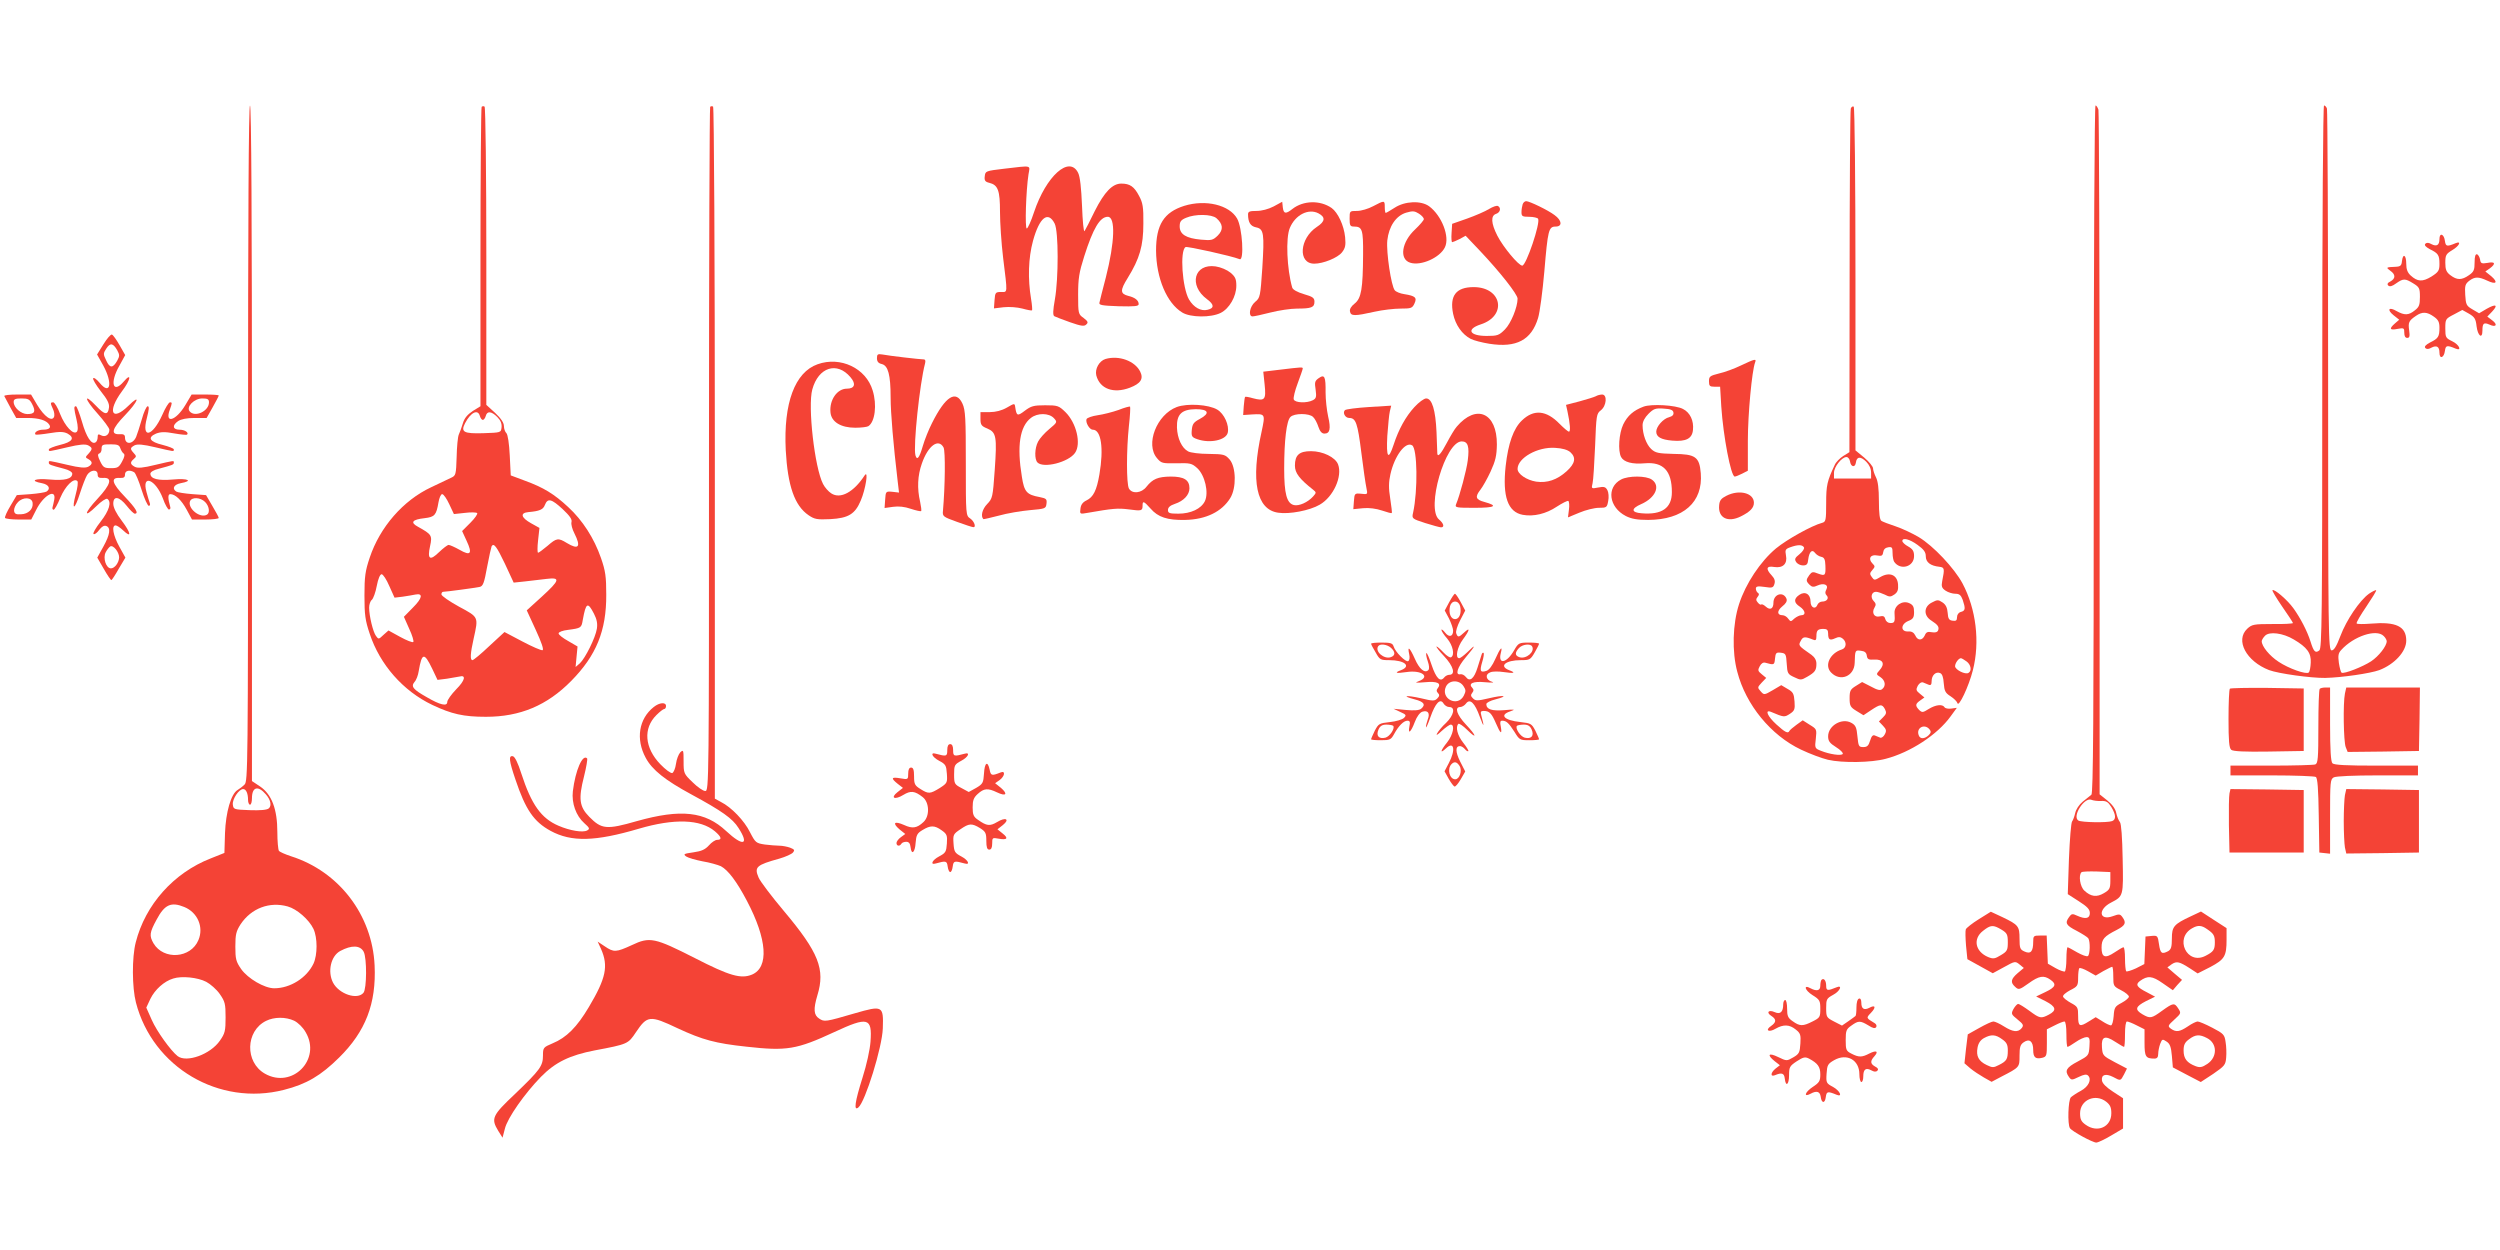 <?xml version="1.0" standalone="no"?>
<!DOCTYPE svg PUBLIC "-//W3C//DTD SVG 20010904//EN"
 "http://www.w3.org/TR/2001/REC-SVG-20010904/DTD/svg10.dtd">
<svg version="1.0" xmlns="http://www.w3.org/2000/svg"
 width="1280pt" height="640pt" viewBox="0 0 1280 640"
 preserveAspectRatio="xMidYMid meet">
<g transform="translate(0,640) scale(0.1,-0.1)"
fill="#f44336" stroke="none">
<path d="M1270 4130 c0 -1666 -1 -1731 -18 -1747 -10 -10 -26 -22 -36 -28 -33
-20 -60 -113 -64 -221 l-3 -101 -70 -28 c-190 -74 -335 -237 -384 -430 -20
-77 -19 -231 1 -308 86 -332 426 -532 758 -447 115 29 189 73 282 165 136 134
191 277 182 472 -12 258 -182 481 -428 559 -30 10 -58 22 -62 28 -4 6 -8 49
-8 96 0 117 -29 193 -88 233 l-42 28 0 1730 c0 1146 -3 1729 -10 1729 -7 0
-10 -583 -10 -1730z m91 -1797 c25 -28 31 -59 15 -72 -9 -8 -44 -11 -98 -9
-81 3 -83 4 -86 29 -3 27 31 79 53 79 15 0 25 -22 25 -56 0 -13 5 -24 10 -24
6 0 10 15 10 33 0 58 31 67 71 20z m-417 -577 c68 -28 100 -103 72 -169 -39
-94 -178 -104 -230 -17 -22 39 -21 54 16 122 41 77 74 92 142 64z m529 3 c47
-13 109 -67 132 -115 21 -45 21 -133 0 -178 -35 -73 -119 -126 -201 -126 -50
0 -135 50 -169 98 -27 39 -30 52 -30 116 0 62 4 78 27 114 55 82 148 117 241
91z m389 -232 c17 -32 16 -190 -1 -210 -31 -38 -125 -7 -156 52 -29 57 -11
136 37 162 58 31 102 30 120 -4z m-806 -154 c21 -11 53 -39 69 -62 27 -39 30
-50 30 -120 0 -69 -3 -82 -29 -119 -48 -70 -171 -115 -217 -79 -35 28 -106
126 -132 185 l-28 63 21 45 c23 47 70 90 117 104 43 14 125 6 169 -17z m450
-199 c20 -10 45 -34 59 -59 82 -139 -69 -292 -209 -212 -103 59 -99 218 6 270
42 21 101 21 144 1z"/>
<path d="M2466 5853 c-3 -3 -6 -350 -6 -770 l0 -763 -39 -24 c-27 -18 -43 -36
-51 -63 -6 -21 -16 -47 -21 -58 -5 -11 -10 -63 -11 -115 -3 -90 -4 -95 -28
-106 -14 -7 -60 -29 -103 -49 -143 -67 -262 -204 -314 -360 -23 -68 -27 -97
-27 -195 0 -98 4 -127 27 -195 52 -158 171 -293 320 -364 99 -47 160 -61 275
-61 175 0 313 58 437 184 128 130 180 257 179 441 0 93 -4 122 -27 188 -35
101 -94 193 -168 261 -72 67 -126 100 -222 135 l-72 27 -5 101 c-3 62 -10 107
-17 115 -7 6 -13 23 -13 37 0 16 -15 39 -45 67 l-45 41 0 761 c0 419 -4 763
-9 766 -4 3 -11 3 -15 -1z m-9 -1583 c3 -11 10 -20 15 -20 5 0 12 9 15 20 7
27 29 25 59 -5 17 -17 24 -34 22 -53 -3 -27 -3 -27 -94 -30 -100 -3 -116 6
-93 51 29 56 66 74 76 37z m-157 -451 l24 -51 56 6 c31 4 59 3 63 -1 4 -4 -11
-26 -35 -50 l-42 -42 23 -50 c31 -66 21 -79 -36 -46 -25 14 -50 25 -56 25 -6
0 -28 -17 -49 -37 -47 -46 -61 -37 -46 31 12 55 8 60 -62 99 -41 22 -30 37 34
44 52 6 60 16 71 81 4 23 12 42 19 42 7 0 23 -23 36 -51z m581 -26 c36 -34 49
-52 45 -66 -3 -11 4 -37 15 -58 35 -69 22 -86 -39 -49 -44 27 -52 26 -99 -15
-23 -19 -44 -35 -48 -35 -4 0 -4 29 0 64 l7 63 -43 24 c-52 29 -57 53 -14 57
58 5 76 13 85 37 14 36 34 31 91 -22z m-296 -279 l45 -97 57 6 c32 4 82 10
111 13 73 9 69 -6 -24 -91 l-77 -70 46 -100 c30 -65 42 -101 35 -104 -7 -2
-53 18 -104 45 l-91 48 -78 -72 c-42 -40 -81 -72 -86 -72 -13 0 -11 34 6 110
25 113 27 109 -75 164 -49 27 -90 55 -90 63 0 7 4 13 9 13 15 0 164 20 187 25
17 4 23 19 38 102 10 54 21 101 23 106 11 19 26 -1 68 -89z m-592 -114 l27
-60 42 5 c24 4 53 8 65 11 40 8 36 -18 -12 -66 l-47 -48 27 -61 c16 -34 25
-65 21 -68 -4 -4 -34 8 -67 26 l-60 33 -26 -23 c-24 -23 -25 -23 -38 -5 -15
20 -35 102 -35 145 0 16 6 34 14 40 7 6 19 38 25 71 7 37 17 60 25 60 7 0 25
-27 39 -60z m1048 -142 c15 -29 19 -51 15 -77 -7 -46 -60 -152 -87 -177 l-22
-19 5 53 5 52 -48 28 c-27 15 -49 32 -49 39 0 7 21 15 48 18 68 9 69 10 76 52
16 88 25 93 57 31z m-828 -282 l27 -57 48 6 c26 4 54 9 64 11 36 10 29 -20
-16 -65 -25 -26 -46 -55 -46 -65 0 -24 -36 -16 -106 25 -69 39 -81 54 -62 77
9 9 19 35 22 57 16 94 28 96 69 11z"/>
<path d="M3636 5853 c-3 -3 -6 -793 -6 -1755 0 -1713 0 -1748 -19 -1748 -11 0
-40 20 -65 45 -45 43 -46 46 -46 107 0 58 -1 61 -17 46 -9 -10 -19 -36 -22
-59 -3 -23 -12 -44 -19 -47 -8 -2 -35 18 -61 45 -81 84 -89 184 -20 252 17 17
35 31 40 31 5 0 9 7 9 15 0 21 -33 19 -63 -5 -76 -60 -93 -164 -41 -260 33
-62 100 -115 233 -187 157 -85 212 -124 242 -172 57 -88 24 -97 -63 -16 -108
101 -232 114 -457 51 -156 -45 -181 -42 -244 22 -51 52 -56 92 -27 206 12 48
19 90 16 93 -23 24 -60 -61 -73 -168 -7 -61 16 -126 59 -164 27 -24 29 -29 14
-37 -22 -12 -88 -1 -146 24 -89 38 -139 108 -191 268 -17 54 -33 86 -43 88
-23 5 -20 -22 13 -119 52 -155 94 -216 180 -263 107 -58 228 -55 452 11 181
53 315 49 389 -13 34 -29 38 -44 12 -44 -10 0 -29 -13 -42 -28 -20 -22 -38
-30 -80 -36 -49 -7 -53 -9 -37 -21 10 -7 48 -18 84 -25 37 -6 78 -18 94 -25
37 -20 81 -78 133 -177 104 -197 114 -341 26 -378 -56 -23 -114 -7 -293 85
-205 104 -230 110 -322 66 -81 -37 -92 -38 -139 -6 l-36 24 17 -37 c39 -88 26
-150 -62 -298 -61 -103 -115 -157 -186 -186 -47 -20 -49 -22 -49 -62 0 -54
-15 -74 -142 -196 -119 -112 -125 -127 -87 -190 l22 -35 12 46 c13 55 102 181
185 266 74 75 147 110 275 135 170 32 171 33 211 93 58 86 71 88 214 20 127
-59 193 -77 352 -94 206 -23 256 -15 450 75 172 80 194 74 185 -49 -3 -42 -20
-119 -41 -185 -39 -124 -46 -173 -21 -152 35 29 122 308 125 405 4 116 -1 118
-143 77 -151 -44 -156 -45 -183 -27 -28 18 -30 48 -9 119 41 133 7 219 -171
431 -64 76 -123 154 -130 172 -23 54 -12 64 107 97 31 9 62 23 69 31 10 12 8
16 -15 25 -14 5 -39 10 -54 10 -16 0 -49 3 -75 6 -45 7 -48 9 -76 63 -29 59
-95 128 -149 155 l-31 17 0 1769 c0 977 -4 1771 -9 1774 -4 3 -11 3 -15 -1z"/>
<path d="M9476 5844 c-3 -9 -6 -408 -6 -887 l-1 -872 -32 -20 c-17 -11 -37
-31 -43 -45 -39 -83 -44 -104 -44 -196 0 -89 -2 -96 -21 -101 -53 -14 -180
-85 -236 -131 -80 -67 -155 -180 -189 -285 -33 -101 -37 -244 -9 -347 44 -169
172 -325 326 -398 46 -22 108 -45 138 -52 73 -17 223 -15 296 5 127 33 265
124 332 217 l32 44 -29 -4 c-15 -2 -31 1 -34 7 -11 17 -45 13 -81 -9 -30 -19
-34 -19 -49 -5 -21 22 -20 31 6 49 l21 15 -23 19 c-20 16 -21 21 -11 41 8 13
18 20 27 17 8 -3 21 -9 29 -12 11 -4 15 1 15 19 0 29 21 50 43 41 11 -4 17
-21 19 -52 3 -40 8 -50 35 -67 17 -11 33 -27 35 -35 6 -24 58 85 79 168 37
145 17 313 -53 445 -42 78 -149 192 -224 237 -32 19 -85 44 -118 55 -34 11
-67 24 -73 28 -9 6 -13 38 -13 101 0 64 -5 103 -15 122 -8 16 -15 37 -15 46 0
9 -20 34 -45 55 l-45 37 0 878 c0 505 -4 879 -9 882 -5 3 -12 -1 -15 -10z m-4
-1806 c4 -29 26 -34 30 -7 4 32 24 34 53 5 16 -16 25 -36 25 -56 l0 -30 -95 0
-95 0 0 29 c0 31 40 81 64 81 8 0 16 -10 18 -22z m346 -428 c32 -23 42 -37 42
-58 0 -31 24 -49 70 -54 26 -3 27 -9 14 -74 -5 -26 -2 -35 17 -48 13 -9 36
-16 50 -16 21 0 29 -7 38 -31 15 -45 14 -56 -9 -62 -12 -3 -20 -14 -20 -27 0
-16 -5 -21 -22 -18 -19 2 -24 10 -26 41 -2 26 -10 42 -27 53 -21 14 -26 14
-54 -1 -42 -21 -43 -67 -3 -92 34 -22 42 -33 35 -51 -4 -9 -15 -12 -32 -9 -21
4 -29 1 -36 -16 -13 -28 -37 -28 -49 0 -7 14 -18 21 -35 20 -40 -3 -41 36 -2
53 26 10 31 18 31 46 0 27 -5 37 -25 46 -35 16 -77 -13 -75 -50 3 -46 1 -52
-21 -52 -12 0 -23 8 -26 20 -4 15 -11 18 -29 14 -28 -7 -43 19 -26 46 8 13 7
21 -5 33 -18 18 -11 47 12 47 9 0 29 -7 44 -14 25 -13 31 -13 50 0 17 12 21
24 19 52 -4 49 -43 65 -90 38 -30 -18 -32 -18 -44 -1 -12 16 -11 21 2 36 15
17 15 20 1 34 -24 24 -10 48 24 41 23 -4 28 -2 31 17 2 14 11 23 26 25 19 3
22 -1 22 -30 0 -18 4 -38 8 -44 31 -46 102 -27 102 29 0 25 -7 36 -30 49 -17
9 -30 22 -30 28 0 19 37 10 78 -20z m-582 -12 c4 -6 -5 -21 -22 -35 -24 -19
-27 -26 -18 -40 6 -10 22 -18 35 -18 19 0 25 6 27 30 5 40 20 55 35 34 7 -9
21 -18 32 -20 15 -3 20 -13 21 -44 2 -52 -1 -55 -37 -42 -27 11 -32 10 -45 -7
-18 -25 -18 -31 1 -50 12 -12 21 -13 40 -4 33 15 59 4 46 -20 -7 -13 -7 -22 1
-30 14 -14 2 -32 -22 -32 -10 0 -20 -7 -24 -15 -10 -28 -36 -17 -36 15 0 38
-28 55 -58 34 -29 -20 -28 -40 3 -60 28 -19 33 -44 8 -44 -9 0 -25 -8 -36 -17
-18 -17 -19 -17 -32 0 -6 9 -19 17 -28 17 -29 0 -30 22 -2 45 19 15 26 27 22
39 -16 40 -67 25 -67 -20 0 -31 -17 -40 -39 -20 -10 9 -20 14 -23 11 -3 -3
-11 1 -18 10 -10 11 -10 18 -1 29 8 10 9 16 1 21 -5 3 -10 13 -10 21 0 12 9
14 44 9 39 -6 45 -5 51 15 5 15 1 28 -14 44 -32 34 -27 50 13 43 45 -7 69 17
60 60 -5 27 -3 32 22 41 39 14 61 14 70 0z m124 -441 c0 -32 8 -38 36 -25 17
8 27 8 39 -2 21 -17 19 -47 -4 -55 -62 -19 -92 -83 -55 -119 47 -48 118 -18
120 50 2 66 2 66 32 62 19 -2 28 -9 30 -25 3 -19 9 -22 40 -20 43 2 55 -22 25
-55 -18 -20 -17 -21 5 -35 25 -17 29 -45 9 -61 -10 -9 -25 -5 -58 13 l-45 23
-32 -20 c-28 -17 -32 -25 -32 -63 0 -39 4 -46 35 -65 l36 -22 39 26 c48 32 56
32 71 5 9 -18 7 -25 -10 -42 l-21 -21 21 -22 c17 -18 19 -26 9 -44 -6 -12 -17
-19 -23 -17 -7 3 -19 8 -27 11 -11 5 -18 -3 -25 -26 -8 -26 -15 -33 -35 -33
-23 0 -25 4 -30 55 -4 45 -9 57 -31 69 -48 27 -119 -14 -119 -69 0 -24 8 -35
40 -55 23 -14 38 -30 35 -35 -7 -11 -68 -2 -112 16 -31 12 -32 14 -26 62 5 48
5 49 -31 71 l-36 23 -32 -23 c-18 -13 -34 -27 -36 -31 -7 -16 -23 -7 -67 33
-46 42 -61 78 -27 64 66 -28 68 -28 96 -10 24 16 27 23 24 63 -3 40 -7 49 -36
65 l-32 19 -44 -26 c-43 -25 -44 -25 -61 -6 -18 20 -17 21 5 45 l23 24 -23 19
c-20 16 -21 21 -10 41 7 14 18 21 28 18 46 -13 47 -12 50 21 3 29 6 33 30 30
25 -3 27 -7 30 -56 3 -49 5 -54 38 -69 33 -16 36 -16 67 2 40 23 47 33 47 67
0 18 -9 33 -25 45 -69 48 -68 48 -55 72 11 22 21 23 63 6 13 -6 17 -2 17 17 0
31 7 38 37 38 17 0 23 -6 23 -23z m708 -143 c23 -16 29 -48 11 -59 -16 -11
-69 16 -69 34 0 16 18 41 30 41 3 0 16 -7 28 -16z m-189 -348 c9 -11 8 -18 -4
-30 -21 -20 -44 -21 -51 -1 -15 38 29 62 55 31z"/>
<path d="M10720 4100 c0 -1395 -3 -1761 -12 -1769 -7 -6 -27 -22 -45 -36 -18
-15 -34 -39 -38 -58 -4 -17 -11 -37 -16 -43 -5 -6 -12 -92 -16 -192 l-6 -180
56 -36 c44 -28 57 -42 57 -61 0 -28 -22 -33 -66 -13 -23 11 -28 10 -40 -7 -23
-31 -16 -43 39 -71 28 -15 55 -32 59 -38 11 -17 9 -84 -2 -91 -6 -4 -30 5 -55
19 -24 14 -46 26 -49 26 -3 0 -6 -27 -6 -59 0 -33 -4 -62 -8 -65 -4 -2 -26 5
-47 17 l-40 23 -3 72 -3 72 -34 0 c-33 0 -35 -2 -35 -32 0 -50 -13 -64 -44
-50 -23 10 -26 17 -26 66 0 64 -6 71 -87 110 l-60 28 -61 -38 c-34 -21 -64
-45 -67 -52 -3 -8 -2 -45 1 -83 l7 -70 65 -36 65 -36 57 31 c56 31 58 32 80
14 l22 -18 -31 -26 c-36 -31 -39 -48 -13 -71 17 -16 22 -15 68 18 54 39 78 43
112 19 33 -23 27 -38 -25 -63 l-48 -23 48 -24 c54 -28 59 -47 17 -69 -40 -21
-46 -20 -100 20 -26 19 -52 35 -57 35 -5 0 -16 -12 -24 -26 -13 -25 -12 -27
21 -54 30 -24 32 -30 21 -44 -19 -23 -45 -20 -91 9 -22 14 -46 25 -54 25 -8 0
-40 -15 -72 -33 l-59 -33 -9 -74 -8 -74 30 -26 c17 -14 49 -35 70 -47 l39 -22
49 26 c95 49 94 48 94 108 0 44 4 57 22 69 29 20 48 4 48 -40 0 -38 12 -48 46
-40 23 6 24 11 24 76 l0 70 40 20 c21 11 44 20 50 20 6 0 10 -27 10 -65 0 -36
2 -65 6 -65 3 0 22 11 42 25 20 14 45 25 55 25 15 0 18 -7 15 -47 -3 -47 -4
-48 -60 -78 -59 -31 -68 -47 -45 -79 12 -17 15 -17 50 0 27 13 40 15 48 7 20
-20 2 -57 -37 -78 -21 -11 -43 -26 -51 -33 -14 -14 -18 -138 -5 -158 10 -16
116 -74 135 -74 8 0 43 16 76 36 l61 36 0 78 0 77 -52 34 c-34 22 -54 42 -56
57 -4 30 19 37 57 18 39 -21 38 -21 56 13 l15 30 -63 33 c-60 32 -62 34 -65
76 -4 55 15 63 68 28 22 -14 42 -26 45 -26 3 0 5 29 5 65 0 38 4 65 10 65 6 0
29 -9 50 -20 l40 -20 0 -69 c0 -72 6 -81 51 -81 13 0 19 7 19 24 0 14 5 37 10
51 10 26 12 26 33 12 17 -11 23 -27 27 -73 l5 -59 72 -38 71 -37 64 42 c58 40
63 46 66 83 2 22 1 58 -3 80 -5 37 -10 43 -68 73 -34 18 -68 32 -75 32 -7 0
-30 -11 -50 -25 -42 -28 -60 -31 -87 -12 -17 13 -16 16 18 47 34 31 35 33 20
56 -20 31 -26 30 -83 -11 -55 -40 -61 -41 -101 -18 -40 24 -36 39 18 67 l47
23 -41 22 c-52 26 -61 40 -37 58 40 29 63 27 117 -11 l52 -36 23 27 24 26 -38
32 -37 32 22 16 c26 17 39 14 95 -22 l38 -25 65 33 c73 39 83 55 83 140 l0 59
-65 42 -66 43 -51 -24 c-88 -41 -98 -53 -98 -114 0 -43 -4 -56 -19 -65 -33
-17 -40 -12 -47 36 -6 43 -8 45 -38 42 l-31 -3 -3 -71 -3 -70 -43 -22 c-24
-11 -47 -18 -50 -15 -3 4 -6 33 -6 65 0 32 -3 58 -8 58 -4 0 -24 -12 -45 -26
-49 -33 -67 -26 -67 24 0 44 13 58 78 91 44 23 50 36 29 65 -12 17 -17 17 -50
5 -70 -25 -77 35 -8 70 63 33 63 32 59 224 -2 110 -7 179 -14 188 -7 8 -15 29
-19 47 -4 21 -21 44 -46 64 l-39 31 0 1741 c0 958 -3 1751 -6 1764 -4 12 -10
22 -15 22 -5 0 -9 -748 -9 -1760z m37 -1801 c27 1 36 -4 53 -31 24 -40 25 -64
4 -72 -24 -9 -157 -7 -173 3 -33 21 31 121 67 106 9 -4 32 -7 49 -6z m48 -408
c0 -40 -4 -47 -33 -64 -37 -22 -67 -18 -100 13 -22 20 -31 78 -15 94 4 4 39 5
78 4 l70 -3 0 -44z m-557 -251 c28 -17 32 -25 32 -64 0 -40 -3 -47 -35 -66
-31 -19 -39 -21 -66 -10 -66 28 -79 93 -26 134 39 31 52 32 95 6z m1052 3 c34
-23 40 -33 40 -68 0 -38 -7 -48 -48 -69 -95 -49 -161 91 -67 142 28 16 47 15
75 -5z m-531 -215 c22 12 42 22 45 22 4 0 6 -22 6 -50 0 -48 1 -50 40 -70 22
-11 40 -26 40 -33 0 -6 -17 -21 -38 -32 -34 -18 -37 -24 -40 -67 -2 -27 -8
-48 -14 -48 -6 0 -26 9 -44 21 l-34 21 -34 -21 c-49 -31 -56 -27 -56 27 0 44
-2 48 -37 67 -20 11 -38 25 -40 32 -3 7 14 21 36 33 38 19 41 23 41 64 0 23 3
45 6 49 4 3 24 -4 45 -16 l39 -22 39 23z m-518 -349 c23 -16 29 -28 29 -57 0
-45 -6 -55 -46 -75 -27 -14 -33 -14 -62 0 -42 20 -55 46 -47 89 4 23 15 39 33
49 37 20 59 19 93 -6z m1049 6 c53 -27 54 -97 2 -132 -27 -18 -38 -20 -60 -12
-45 17 -62 39 -62 80 0 29 6 42 28 58 33 25 54 26 92 6z m-516 -326 c20 -16
26 -29 26 -59 0 -70 -71 -102 -131 -59 -23 16 -29 28 -29 59 0 68 78 103 134
59z"/>
<path d="M11890 4471 c0 -1239 -2 -1390 -15 -1401 -20 -16 -29 -7 -45 45 -17
54 -52 121 -88 171 -31 43 -99 101 -107 92 -3 -2 20 -40 50 -84 30 -43 55 -81
55 -84 0 -3 -47 -6 -104 -5 -97 0 -106 -2 -130 -24 -63 -59 -5 -167 112 -212
48 -18 215 -41 287 -40 85 2 230 23 277 40 78 30 138 95 138 151 0 73 -52 98
-181 87 -38 -3 -71 -3 -73 1 -3 4 20 43 50 87 29 43 52 80 50 83 -3 2 -19 -6
-37 -18 -48 -35 -115 -134 -146 -216 -20 -53 -33 -74 -45 -74 -17 0 -18 72
-18 1379 0 759 -3 1386 -6 1395 -3 9 -10 16 -15 16 -5 0 -9 -581 -9 -1389z
m-146 -1345 c68 -40 90 -70 87 -119 -1 -23 -5 -45 -10 -50 -12 -12 -103 20
-155 55 -46 30 -86 79 -86 105 0 6 8 19 17 28 22 23 92 14 147 -19z m460 18
c9 -8 16 -21 16 -27 0 -25 -41 -77 -80 -103 -43 -28 -139 -66 -151 -58 -4 2
-10 24 -14 50 -5 37 -3 50 12 66 64 71 180 109 217 72z"/>
<path d="M5140 5536 c-93 -11 -95 -12 -98 -38 -3 -22 2 -29 23 -34 45 -11 55
-39 55 -149 0 -55 7 -161 16 -235 23 -188 24 -175 -11 -175 -28 0 -30 -3 -33
-42 l-3 -42 50 6 c30 3 69 0 96 -7 25 -7 47 -11 49 -9 2 2 0 29 -5 59 -17 102
-14 209 10 297 33 120 77 155 111 88 20 -40 20 -280 1 -388 -10 -56 -11 -81
-3 -86 5 -3 42 -17 81 -31 57 -20 73 -22 83 -11 11 10 8 16 -14 33 -27 19 -28
22 -28 119 0 83 5 114 31 196 46 145 81 203 121 203 40 0 36 -129 -10 -310
-17 -63 -31 -122 -33 -130 -3 -12 13 -15 99 -18 82 -2 102 0 102 11 0 19 -19
34 -53 42 -42 11 -43 28 -3 92 61 99 80 164 80 278 1 85 -3 107 -22 142 -25
48 -47 63 -91 63 -45 0 -86 -42 -136 -141 -24 -50 -48 -96 -52 -102 -5 -7 -10
51 -13 128 -4 94 -10 150 -20 170 -45 91 -164 -16 -226 -202 -15 -46 -32 -83
-37 -83 -10 0 -4 194 9 278 8 48 21 45 -126 28z"/>
<path d="M6521 5343 c-27 -14 -61 -23 -88 -23 -34 0 -43 -3 -43 -17 0 -41 12
-61 41 -67 40 -8 43 -31 32 -209 -10 -145 -11 -152 -37 -173 -28 -24 -36 -74
-13 -74 8 0 49 9 92 20 43 11 104 20 136 20 73 0 89 6 89 35 0 20 -9 26 -54
39 -34 10 -57 23 -60 34 -27 94 -34 254 -12 305 28 67 95 101 146 75 38 -20
35 -42 -8 -70 -89 -59 -98 -188 -13 -188 46 0 120 30 142 58 17 22 20 36 16
78 -6 60 -37 126 -69 149 -59 41 -145 39 -201 -5 -34 -27 -45 -25 -49 8 l-3
29 -44 -24z"/>
<path d="M7030 5344 c-24 -13 -61 -24 -82 -24 -38 0 -38 0 -38 -40 0 -35 3
-40 23 -40 42 0 47 -16 46 -144 -1 -174 -9 -223 -43 -250 -18 -14 -27 -29 -24
-41 4 -24 24 -24 126 -1 40 9 100 16 133 16 54 0 60 2 71 26 14 30 5 39 -52
48 -21 3 -43 12 -49 20 -18 22 -44 194 -38 255 8 72 44 126 96 142 34 10 44 9
66 -5 14 -9 25 -21 25 -28 0 -6 -20 -29 -44 -52 -70 -65 -83 -153 -26 -171 55
-18 153 26 178 79 26 53 -16 162 -81 210 -41 30 -124 27 -177 -8 -22 -14 -42
-26 -45 -26 -3 0 -5 14 -5 30 0 35 -1 35 -60 4z"/>
<path d="M7796 5354 c-3 -9 -6 -27 -6 -40 0 -21 4 -24 39 -24 22 0 43 -5 46
-10 13 -21 -61 -240 -81 -240 -19 0 -98 95 -128 154 -32 63 -34 102 -6 111 21
7 27 30 10 40 -6 4 -26 -3 -46 -15 -19 -12 -70 -34 -112 -49 l-77 -27 -3 -47
c-2 -26 0 -47 3 -47 3 0 20 7 38 16 l31 17 75 -79 c101 -107 191 -221 191
-243 0 -44 -34 -127 -65 -158 -30 -30 -38 -33 -93 -33 -88 0 -107 34 -31 59
137 44 109 191 -36 191 -90 0 -124 -44 -105 -137 12 -57 46 -105 90 -128 15
-8 58 -19 95 -25 139 -22 216 19 250 132 9 29 23 136 32 238 18 213 22 230 58
230 35 0 33 31 -6 59 -33 25 -128 71 -145 71 -7 0 -15 -7 -18 -16z"/>
<path d="M6063 5346 c-104 -33 -144 -97 -144 -229 1 -141 55 -269 134 -317 42
-26 147 -27 197 -2 44 22 80 84 80 139 0 34 -5 46 -30 67 -17 14 -49 28 -76
32 -110 16 -140 -97 -44 -168 37 -27 38 -46 3 -54 -34 -9 -71 12 -95 52 -35
60 -48 251 -18 269 8 5 234 -45 277 -62 24 -10 14 161 -13 208 -40 70 -161 99
-271 65z m165 -63 c34 -30 37 -59 7 -89 -25 -24 -32 -26 -86 -21 -76 7 -109
27 -109 68 0 24 6 33 33 44 46 20 130 19 155 -2z"/>
<path d="M12490 5176 c0 -31 -14 -40 -41 -26 -14 8 -24 9 -31 2 -7 -7 1 -16
23 -28 43 -21 49 -30 49 -76 0 -33 -5 -41 -41 -64 -46 -28 -71 -27 -107 6 -16
15 -22 32 -22 60 0 45 -17 55 -22 13 -2 -23 -8 -28 -33 -29 -49 -2 -50 -3 -27
-20 28 -19 28 -40 1 -55 -15 -7 -18 -14 -11 -21 7 -7 20 -4 40 11 37 26 46 26
88 0 31 -19 34 -25 34 -69 0 -41 -4 -52 -26 -69 -32 -26 -53 -26 -93 -4 -40
24 -52 8 -16 -21 l29 -23 -22 -19 c-31 -27 -27 -36 13 -28 33 6 35 5 35 -20 0
-17 5 -26 15 -26 12 0 14 8 10 38 -6 41 -2 50 35 75 32 22 56 21 91 -4 23 -16
29 -28 29 -57 0 -46 -6 -55 -49 -76 -22 -12 -30 -21 -23 -28 7 -7 17 -6 31 2
27 14 41 5 41 -26 0 -35 24 -26 28 10 4 28 10 30 55 11 34 -14 18 21 -18 38
-33 16 -35 20 -35 65 0 48 1 50 44 72 l43 23 34 -19 c29 -17 35 -27 39 -64 6
-50 30 -68 30 -23 0 38 7 44 36 31 34 -16 44 0 14 22 l-25 19 24 25 c33 35 21
42 -27 15 l-39 -23 -34 20 c-31 18 -34 24 -37 74 -3 47 0 56 20 72 29 22 48
22 93 1 46 -22 57 -9 20 23 l-30 24 23 16 c32 24 27 36 -12 28 -30 -5 -35 -3
-38 17 -2 12 -9 24 -15 27 -9 2 -13 -10 -13 -41 0 -39 -4 -49 -29 -66 -37 -26
-61 -26 -95 0 -21 16 -26 29 -26 64 0 39 4 45 35 64 36 21 50 49 18 36 -45
-19 -51 -17 -55 11 -4 36 -28 45 -28 10z"/>
<path d="M530 4638 l-33 -53 32 -57 c49 -90 36 -155 -19 -88 -15 18 -30 29
-33 23 -3 -5 15 -35 39 -66 33 -41 45 -64 42 -84 -5 -40 -22 -38 -66 9 -66 69
-60 35 7 -39 33 -37 61 -75 61 -83 0 -26 -21 -40 -42 -29 -15 8 -18 6 -18 -10
0 -11 -5 -23 -11 -26 -20 -13 -47 27 -69 105 -13 44 -27 80 -31 80 -12 0 -11
-9 3 -69 8 -35 8 -55 1 -62 -17 -17 -60 28 -85 91 -12 33 -29 60 -35 60 -16 0
-16 -3 -2 -34 7 -14 9 -32 6 -40 -11 -27 -50 1 -86 60 l-32 54 -70 0 c-39 0
-69 -3 -67 -8 2 -4 16 -31 32 -60 l29 -52 59 0 c57 0 96 -12 110 -34 11 -16
-1 -26 -32 -26 -26 0 -48 -15 -38 -25 2 -2 34 1 71 7 54 9 73 8 93 -2 39 -22
25 -43 -39 -58 -31 -8 -57 -18 -57 -23 0 -12 -4 -12 95 11 63 15 91 17 106 10
23 -13 24 -18 2 -43 -17 -18 -17 -19 0 -28 22 -13 22 -26 -2 -39 -15 -7 -43
-5 -106 10 -100 23 -95 23 -95 11 0 -10 6 -12 78 -31 25 -6 42 -17 42 -25 0
-27 -39 -37 -116 -30 -77 7 -105 -7 -39 -19 35 -7 46 -28 23 -43 -7 -4 -44
-10 -82 -13 l-70 -5 -32 -54 c-18 -30 -31 -58 -28 -63 3 -4 34 -8 69 -8 l65 0
25 49 c37 75 103 112 93 54 -3 -16 -7 -33 -9 -40 -2 -6 0 -12 5 -13 5 -1 21
27 35 62 26 61 69 103 87 85 5 -4 1 -35 -8 -67 -23 -86 -6 -83 21 3 13 40 29
82 37 95 18 28 54 30 54 3 0 -15 6 -19 27 -18 51 4 41 -33 -28 -107 -69 -74
-73 -104 -5 -37 24 24 49 40 55 37 24 -15 10 -61 -34 -117 -25 -32 -41 -60
-36 -63 5 -4 18 6 29 21 13 17 25 24 36 20 24 -9 20 -43 -15 -106 l-31 -56 33
-57 c18 -32 36 -58 39 -58 3 0 20 26 38 58 l34 57 -31 56 c-32 58 -41 109 -19
109 7 0 24 -12 39 -26 44 -42 40 -13 -7 49 -29 38 -44 69 -44 88 0 42 30 38
69 -11 17 -22 36 -40 41 -40 22 0 6 27 -51 87 -66 68 -74 99 -26 96 21 -1 27
3 27 18 0 20 24 25 47 11 7 -4 24 -45 38 -90 14 -45 31 -82 37 -82 5 0 8 6 5
14 -3 8 -11 34 -17 57 -26 94 47 65 84 -33 11 -32 26 -57 31 -57 6 1 9 6 7 12
-13 46 -13 67 0 67 25 0 57 -30 84 -80 l27 -50 69 0 c37 0 68 4 68 8 0 4 -15
32 -33 62 l-32 55 -70 5 c-39 3 -76 9 -82 13 -24 15 -13 36 22 43 66 12 38 26
-39 19 -77 -7 -116 3 -116 30 0 8 17 19 43 25 71 19 77 21 77 31 0 12 5 12
-94 -11 -65 -16 -91 -18 -106 -10 -24 13 -25 23 -5 40 14 12 14 15 0 30 -20
22 -19 27 4 40 15 7 43 5 106 -10 99 -23 95 -23 95 -11 0 5 -26 15 -57 23 -67
16 -80 38 -34 58 24 9 45 10 93 1 34 -6 64 -9 66 -6 10 10 -12 25 -39 25 -35
0 -39 22 -7 44 15 10 45 16 84 16 l62 0 31 55 c17 30 31 57 31 60 0 3 -31 5
-69 5 l-70 0 -32 -54 c-49 -82 -108 -98 -79 -22 12 34 12 36 0 36 -6 0 -24
-29 -39 -64 -51 -113 -108 -125 -79 -16 11 43 13 60 4 60 -6 0 -20 -30 -30
-67 -11 -38 -24 -78 -29 -90 -17 -39 -57 -41 -57 -3 0 14 -7 18 -27 17 -48 -3
-40 28 26 96 69 72 84 114 18 49 -85 -83 -109 -29 -33 74 45 59 52 100 10 51
-56 -66 -73 -7 -23 80 l30 55 -29 51 c-16 28 -33 52 -39 54 -6 2 -25 -20 -43
-49z m70 -31 c13 -24 13 -30 0 -54 -22 -39 -38 -39 -56 1 -16 33 -16 36 0 61
20 31 35 29 56 -8z m-435 -277 c19 -37 13 -50 -25 -50 -32 0 -70 33 -70 62 0
14 8 18 40 18 34 0 42 -4 55 -30z m905 10 c0 -45 -72 -79 -99 -46 -19 23 23
66 65 66 27 0 34 -4 34 -20z m-454 -235 c4 -11 11 -23 17 -27 7 -4 5 -18 -8
-41 -16 -30 -23 -34 -57 -34 -34 0 -40 4 -55 35 -13 26 -14 37 -5 40 7 2 12
12 12 21 0 25 4 26 49 26 33 0 42 -4 47 -20z m-449 -280 c4 -31 -22 -57 -59
-58 -26 -2 -34 2 -36 18 -1 11 7 31 19 43 26 29 73 27 76 -3z m883 5 c21 -21
26 -55 10 -65 -35 -21 -101 32 -87 69 9 22 53 20 77 -4z m-440 -284 c-1 -27
-23 -56 -42 -56 -25 0 -42 53 -27 82 6 12 17 26 23 30 15 10 46 -28 46 -56z"/>
<path d="M4490 4566 c0 -17 7 -26 25 -30 32 -8 45 -55 45 -171 0 -79 14 -242
36 -428 l7 -59 -34 4 c-34 3 -34 2 -37 -40 l-3 -43 43 6 c29 4 59 1 91 -10 27
-9 51 -14 53 -12 3 2 0 24 -5 48 -16 68 -13 134 9 196 32 92 85 130 111 82 10
-19 8 -198 -3 -324 -3 -29 0 -31 72 -57 41 -15 78 -27 83 -27 16 -2 6 29 -15
44 -23 15 -23 17 -23 283 0 230 -2 272 -17 305 -33 72 -87 39 -156 -99 -17
-33 -38 -86 -47 -117 -18 -62 -30 -77 -38 -48 -12 46 22 367 49 469 4 15 2 22
-8 22 -17 0 -174 18 -210 25 -24 4 -28 1 -28 -19z"/>
<path d="M5660 4562 c-32 -10 -55 -51 -47 -84 18 -69 88 -95 172 -63 55 21 71
45 53 82 -27 55 -109 85 -178 65z"/>
<path d="M8914 4529 c-33 -16 -84 -35 -112 -41 -47 -12 -52 -15 -52 -40 0 -24
4 -28 28 -28 l29 0 6 -102 c10 -150 49 -358 69 -358 5 0 22 7 38 15 l29 15 0
153 c0 136 21 359 37 401 8 21 0 19 -72 -15z"/>
<path d="M4186 4535 c-116 -41 -175 -198 -163 -440 10 -182 45 -284 117 -333
31 -21 43 -23 111 -20 93 5 127 26 156 95 25 58 41 160 20 129 -56 -86 -124
-123 -171 -92 -14 9 -33 30 -42 48 -43 83 -79 398 -55 484 31 114 127 145 196
62 29 -34 21 -58 -19 -58 -50 0 -90 -58 -84 -121 4 -49 53 -79 127 -79 31 0
61 4 67 8 34 22 45 109 22 183 -34 114 -165 176 -282 134z"/>
<path d="M6552 4507 l-84 -10 7 -67 c8 -77 1 -85 -60 -69 -20 6 -38 9 -40 7
-2 -2 -5 -23 -7 -48 l-3 -45 44 3 c70 4 70 4 50 -90 -56 -252 -26 -397 85
-413 57 -9 162 11 213 41 70 40 117 145 94 206 -14 37 -78 68 -139 68 -60 0
-82 -20 -82 -74 0 -38 23 -68 94 -124 16 -13 16 -15 -1 -34 -27 -30 -72 -50
-98 -44 -37 9 -50 58 -50 186 0 144 12 246 32 265 19 20 97 20 116 0 9 -8 21
-31 27 -50 8 -24 18 -35 31 -35 28 0 34 24 19 88 -7 32 -13 86 -13 122 1 82
-5 95 -35 74 -20 -14 -22 -21 -16 -59 5 -37 3 -45 -14 -54 -30 -16 -92 -14
-98 4 -3 8 6 45 20 82 14 38 26 72 26 76 0 8 -2 8 -118 -6z"/>
<path d="M8170 4371 c-8 -4 -46 -16 -83 -26 l-69 -18 7 -31 c14 -65 17 -106 8
-106 -5 0 -26 18 -48 40 -68 70 -132 76 -193 17 -43 -41 -70 -117 -83 -233
-17 -156 11 -236 88 -250 55 -10 119 5 174 42 28 18 55 32 59 29 4 -3 6 -23 3
-44 l-5 -40 58 24 c33 14 78 25 100 25 40 0 42 2 48 35 4 19 2 44 -4 55 -9 17
-17 20 -47 14 -35 -7 -36 -6 -29 22 4 16 9 102 13 192 6 156 7 164 29 181 30
23 34 81 7 81 -10 0 -25 -4 -33 -9z m-130 -286 c31 -28 25 -58 -19 -98 -49
-44 -99 -61 -156 -53 -49 8 -95 39 -95 65 0 56 102 114 192 108 38 -2 64 -10
78 -22z"/>
<path d="M7242 4316 c-45 -49 -81 -114 -107 -194 -27 -82 -38 -65 -32 46 4 53
9 110 13 126 l7 29 -114 -7 c-62 -4 -118 -11 -123 -16 -13 -13 1 -40 22 -40
34 0 43 -26 62 -177 10 -81 22 -163 26 -181 7 -34 7 -34 -27 -30 -33 3 -34 2
-37 -38 l-3 -41 50 5 c31 3 67 -2 97 -12 26 -9 49 -15 50 -13 2 1 -2 35 -8 74
-9 54 -8 85 1 125 21 94 77 169 111 148 27 -16 30 -231 5 -345 -7 -30 -6 -31
62 -53 38 -12 75 -22 81 -22 19 0 14 20 -10 40 -68 55 32 400 116 400 32 0 40
-26 31 -97 -6 -49 -41 -181 -60 -225 -7 -17 2 -18 95 -18 105 0 123 10 50 30
-45 12 -49 26 -20 63 11 14 35 56 52 93 25 55 31 80 32 138 1 163 -105 210
-206 91 -10 -11 -32 -48 -50 -82 -30 -57 -47 -76 -49 -55 0 4 -2 53 -4 109 -5
114 -23 173 -53 173 -11 0 -38 -20 -60 -44z"/>
<path d="M5155 4313 c-26 -15 -57 -23 -87 -23 l-48 0 0 -35 c0 -30 5 -37 35
-49 46 -20 50 -40 38 -213 -10 -139 -11 -145 -39 -174 -25 -26 -34 -62 -19
-77 1 -1 37 7 79 18 42 12 114 24 159 28 79 7 82 8 85 33 3 24 -1 27 -35 34
-66 12 -79 26 -91 104 -26 157 -11 257 46 301 34 27 93 26 118 -1 18 -20 18
-21 -24 -56 -23 -19 -49 -48 -57 -64 -18 -34 -19 -91 -3 -107 31 -31 158 1
192 49 33 47 7 154 -49 209 -34 33 -40 35 -104 35 -59 0 -72 -4 -104 -28 -38
-29 -42 -27 -49 18 -3 21 -3 21 -43 -2z"/>
<path d="M6025 4316 c-103 -39 -162 -191 -101 -262 22 -26 27 -27 99 -26 71 2
79 0 107 -25 39 -36 60 -125 39 -169 -19 -39 -72 -64 -136 -64 -46 0 -53 3
-53 19 0 13 11 23 35 31 46 15 75 47 75 80 0 43 -28 60 -96 60 -66 -1 -92 -12
-124 -52 -26 -34 -74 -38 -90 -9 -13 25 -13 197 0 320 6 52 8 96 6 99 -3 2
-29 -5 -59 -17 -31 -11 -79 -23 -107 -27 -28 -4 -54 -13 -57 -20 -6 -17 15
-54 32 -54 43 0 57 -95 34 -229 -14 -82 -31 -116 -66 -133 -19 -9 -29 -22 -31
-42 -4 -28 -3 -29 35 -22 132 23 155 25 212 18 66 -9 71 -8 71 20 0 25 6 23
41 -16 38 -44 86 -60 177 -58 106 2 188 42 231 112 32 52 30 158 -3 197 -23
26 -29 28 -108 29 -45 0 -93 6 -105 13 -32 17 -55 66 -57 122 -2 68 24 93 96
94 66 0 75 -21 21 -50 -32 -17 -38 -26 -41 -56 -3 -33 0 -38 29 -48 64 -22
145 -5 155 33 9 38 -18 98 -54 119 -44 26 -153 33 -207 13z"/>
<path d="M8415 4318 c-51 -19 -82 -46 -104 -91 -22 -46 -28 -135 -11 -167 14
-26 57 -38 122 -32 94 8 138 -39 138 -148 0 -81 -51 -117 -155 -108 -54 4 -55
24 -2 47 73 32 100 93 55 125 -29 21 -120 21 -158 1 -76 -40 -63 -142 24 -187
30 -15 59 -20 115 -20 180 1 281 91 269 239 -7 84 -27 98 -139 99 -79 2 -93 5
-115 25 -25 24 -44 75 -44 122 0 18 11 39 30 58 26 26 36 30 77 27 36 -2 49
-7 51 -20 2 -12 -5 -19 -22 -24 -30 -7 -66 -48 -66 -74 0 -27 24 -41 82 -46
70 -6 102 10 106 55 5 47 -15 89 -51 107 -37 20 -162 27 -202 12z"/>
<path d="M8840 3862 c-28 -14 -36 -24 -38 -50 -6 -64 45 -89 111 -56 48 24 67
44 67 70 0 50 -75 69 -140 36z"/>
<path d="M7420 3317 l-23 -43 22 -41 c11 -23 21 -51 21 -62 0 -31 -21 -36 -41
-10 -10 13 -19 19 -19 14 0 -6 13 -26 30 -45 29 -35 39 -83 20 -95 -6 -4 -23
7 -39 24 -16 17 -32 31 -36 31 -4 0 13 -23 39 -50 48 -51 60 -95 26 -95 -8 0
-20 -6 -26 -14 -20 -25 -41 -4 -64 64 -12 36 -24 64 -27 61 -3 -2 0 -21 7 -41
8 -23 9 -40 3 -46 -18 -18 -46 5 -69 58 -26 58 -39 69 -29 24 4 -17 2 -32 -5
-36 -12 -7 -66 46 -75 76 -5 16 -16 19 -61 19 -30 0 -54 -2 -54 -6 0 -3 10
-23 23 -44 21 -38 25 -40 70 -40 78 0 114 -30 61 -51 -38 -14 -27 -18 27 -10
78 12 125 -24 62 -47 -22 -8 -15 -9 33 -5 63 6 86 -5 65 -31 -7 -9 -7 -16 1
-24 9 -9 9 -16 -3 -28 -14 -14 -22 -14 -84 1 -76 17 -104 13 -31 -6 47 -12 57
-27 32 -48 -10 -8 -36 -10 -78 -6 l-63 6 34 -16 c31 -14 33 -17 19 -31 -8 -8
-41 -18 -72 -21 -54 -6 -58 -8 -77 -44 -10 -21 -19 -41 -19 -44 0 -3 23 -5 50
-5 47 0 52 3 68 32 23 42 49 68 68 68 13 0 15 -7 10 -30 -8 -43 8 -29 28 24
10 27 26 48 38 52 29 9 41 -7 28 -40 -5 -15 -10 -33 -9 -39 0 -7 11 17 23 52
25 71 50 98 67 69 6 -10 19 -18 29 -18 33 0 24 -42 -16 -81 -20 -18 -40 -43
-46 -54 -7 -13 2 -8 24 13 19 17 39 32 46 32 22 0 12 -52 -18 -90 -36 -45 -39
-62 -7 -32 42 40 51 -7 15 -75 l-22 -42 21 -38 c12 -21 26 -39 30 -40 5 -2 19
15 32 37 l23 40 -26 51 c-25 50 -25 79 -1 79 7 0 18 -7 25 -15 7 -9 15 -13 18
-11 2 3 -10 23 -27 44 -29 37 -40 80 -24 96 4 3 24 -10 45 -31 53 -52 48 -30
-7 28 -46 49 -59 89 -29 89 9 0 23 8 30 18 20 27 45 4 71 -69 21 -57 24 -54 7
9 -5 17 -2 22 12 22 30 0 41 -12 63 -63 23 -54 33 -61 25 -17 -5 22 -3 30 7
30 22 0 34 -12 63 -57 25 -41 28 -43 76 -43 28 0 50 2 50 5 0 3 -9 23 -19 44
-19 36 -23 38 -76 44 -84 9 -110 36 -52 55 28 10 24 11 -31 6 -64 -5 -92 4
-92 31 0 7 21 18 46 24 73 19 44 24 -32 6 -60 -14 -69 -14 -82 -1 -12 11 -13
18 -4 29 8 10 8 17 1 24 -24 24 3 36 65 30 33 -3 50 -2 36 2 -33 9 -38 39 -9
49 12 5 42 5 68 1 54 -8 65 -4 27 10 -53 21 -17 51 61 51 45 0 49 2 71 40 12
21 22 41 22 44 0 4 -24 6 -52 6 -51 0 -54 -2 -76 -40 -37 -65 -83 -75 -68 -14
11 41 -3 27 -28 -30 -15 -34 -32 -57 -46 -61 -31 -10 -35 -1 -21 46 7 22 10
43 7 46 -3 3 -8 0 -10 -8 -2 -8 -12 -38 -21 -67 -18 -58 -40 -75 -60 -48 -7 9
-19 15 -26 14 -31 -7 -18 35 26 87 51 60 55 73 7 25 -17 -16 -35 -30 -41 -30
-22 0 -10 57 19 96 35 47 39 66 7 36 -28 -26 -33 -27 -41 -5 -4 9 5 38 20 67
l26 50 -23 43 c-13 24 -26 43 -30 43 -3 0 -16 -19 -29 -43z m56 -21 c8 -35 -4
-66 -26 -66 -22 0 -34 31 -26 66 4 15 14 24 26 24 12 0 22 -9 26 -24z m-354
-213 c23 -21 23 -40 -2 -48 -34 -11 -81 29 -64 56 9 15 46 10 66 -8z m722 8
c17 -27 -30 -67 -64 -56 -24 8 -25 23 -3 47 17 19 58 24 67 9z m-351 -204 c13
-20 13 -26 1 -50 -32 -59 -119 -14 -91 47 16 35 68 37 90 3z m-360 -203 c11
-12 -17 -55 -40 -61 -34 -8 -49 10 -35 42 8 18 19 25 40 25 16 0 31 -3 35 -6z
m709 -19 c14 -32 -1 -50 -35 -42 -23 6 -51 49 -40 61 4 3 19 6 35 6 21 0 32
-7 40 -25z m-369 -187 c15 -23 0 -68 -22 -68 -30 0 -43 54 -19 78 15 15 28 11
41 -10z"/>
<path d="M11417 2874 c-4 -4 -7 -74 -7 -154 0 -113 3 -150 14 -159 9 -8 69
-11 192 -9 l179 3 0 160 0 160 -186 3 c-102 1 -188 -1 -192 -4z"/>
<path d="M11877 2873 c-4 -3 -7 -91 -7 -194 0 -161 -2 -188 -16 -193 -9 -3
-110 -6 -225 -6 l-209 0 0 -25 0 -25 213 0 c116 0 218 -4 224 -8 9 -6 13 -61
15 -197 l3 -190 28 -3 27 -3 0 190 c0 178 1 191 19 201 12 6 103 10 225 10
l206 0 0 25 0 25 -213 0 c-152 0 -216 3 -225 12 -8 8 -12 67 -12 200 l0 188
-23 0 c-13 0 -27 -3 -30 -7z"/>
<path d="M12006 2849 c-10 -50 -7 -245 4 -274 l10 -25 182 2 183 3 3 163 2
162 -189 0 -188 0 -7 -31z"/>
<path d="M4850 2559 c0 -32 -4 -33 -59 -18 -30 9 -19 -17 17 -36 34 -18 37
-24 40 -67 3 -45 2 -48 -37 -73 -49 -30 -57 -31 -98 -5 -29 18 -33 25 -33 65
0 33 -4 45 -15 45 -10 0 -15 -10 -15 -31 0 -30 -1 -31 -40 -24 -47 8 -50 1
-14 -28 l27 -21 -28 -22 c-38 -30 -14 -41 30 -14 38 23 58 21 99 -11 35 -27
37 -98 4 -128 -33 -31 -56 -35 -99 -15 -50 22 -62 11 -24 -22 l30 -24 -22 -16
c-13 -9 -23 -23 -23 -30 0 -16 16 -19 25 -4 3 6 15 10 25 10 13 0 20 -8 22
-27 5 -44 23 -28 26 22 3 39 8 49 35 65 41 25 62 25 98 -1 27 -19 30 -26 27
-68 -3 -42 -6 -48 -40 -66 -36 -19 -47 -45 -17 -36 53 15 57 13 61 -15 2 -16
8 -29 13 -29 6 0 11 13 13 29 4 28 8 30 61 15 30 -9 19 17 -17 36 -34 18 -37
24 -40 67 -3 44 -1 48 35 72 45 31 58 32 101 6 28 -18 32 -25 32 -65 0 -33 4
-45 15 -45 10 0 15 10 15 31 0 30 1 31 33 25 44 -8 52 2 20 27 l-26 21 28 22
c37 30 14 42 -30 15 -37 -22 -53 -20 -97 11 -24 16 -28 27 -28 64 0 36 5 50
26 69 32 29 51 31 99 8 46 -22 57 -9 20 23 l-30 24 23 16 c27 20 31 50 5 39
-45 -18 -50 -17 -56 14 -10 48 -26 37 -29 -20 -3 -47 -6 -53 -40 -73 l-38 -21
-37 20 c-36 19 -38 22 -38 70 0 47 2 51 37 70 36 19 47 45 17 36 -55 -15 -59
-14 -59 18 0 21 -5 31 -15 31 -10 0 -15 -10 -15 -31z"/>
<path d="M11415 2338 c-3 -13 -4 -86 -3 -163 l3 -140 190 0 190 0 0 160 0 160
-187 3 -188 2 -5 -22z"/>
<path d="M12006 2329 c-3 -17 -6 -78 -6 -134 0 -56 3 -117 6 -134 l7 -31 186
2 186 3 0 160 0 160 -186 3 -186 2 -7 -31z"/>
<path d="M9326 1383 c-3 -3 -6 -17 -6 -30 0 -25 -18 -30 -50 -13 -38 21 -30
-10 10 -35 37 -23 40 -29 40 -70 0 -42 -2 -46 -40 -65 -49 -25 -65 -25 -101 1
-25 17 -29 27 -29 65 0 24 -4 44 -10 44 -5 0 -10 -10 -10 -22 0 -40 -15 -53
-44 -40 -31 14 -45 -2 -16 -20 26 -17 25 -32 -2 -51 -33 -22 -12 -35 23 -14
40 23 71 22 103 -4 24 -19 27 -27 24 -72 -3 -46 -6 -53 -37 -71 -33 -19 -33
-19 -77 2 -49 24 -59 12 -18 -21 l27 -21 -22 -17 c-26 -21 -28 -44 -3 -34 35
15 47 10 50 -17 5 -45 22 -32 22 17 0 41 3 47 39 71 34 22 43 24 63 14 45 -24
58 -42 58 -81 0 -34 -5 -42 -40 -65 -39 -26 -47 -54 -10 -34 31 17 48 12 52
-15 4 -35 22 -36 26 -2 4 29 9 31 55 12 33 -14 18 20 -18 40 -34 18 -36 21
-33 67 3 45 6 51 39 70 65 37 129 1 129 -72 0 -22 5 -40 10 -40 6 0 10 13 10
29 0 36 13 46 41 31 14 -8 24 -9 31 -2 7 7 3 14 -11 21 -25 14 -27 28 -4 53
23 26 10 32 -26 14 -38 -20 -54 -20 -91 -1 -28 14 -30 20 -30 70 0 48 3 56 29
74 36 26 45 26 87 1 23 -15 34 -17 40 -9 4 6 1 15 -7 20 -45 27 -45 27 -20 53
28 29 23 43 -8 26 -27 -14 -41 -5 -41 26 0 16 -5 24 -12 21 -8 -2 -13 -21 -13
-45 0 -22 -2 -42 -5 -44 -3 -3 -19 -14 -37 -27 l-32 -22 -41 21 c-38 20 -40
22 -40 69 0 44 2 49 35 67 36 19 51 53 18 39 -46 -19 -53 -18 -53 8 0 26 -12
42 -24 30z"/>
</g>
</svg>
